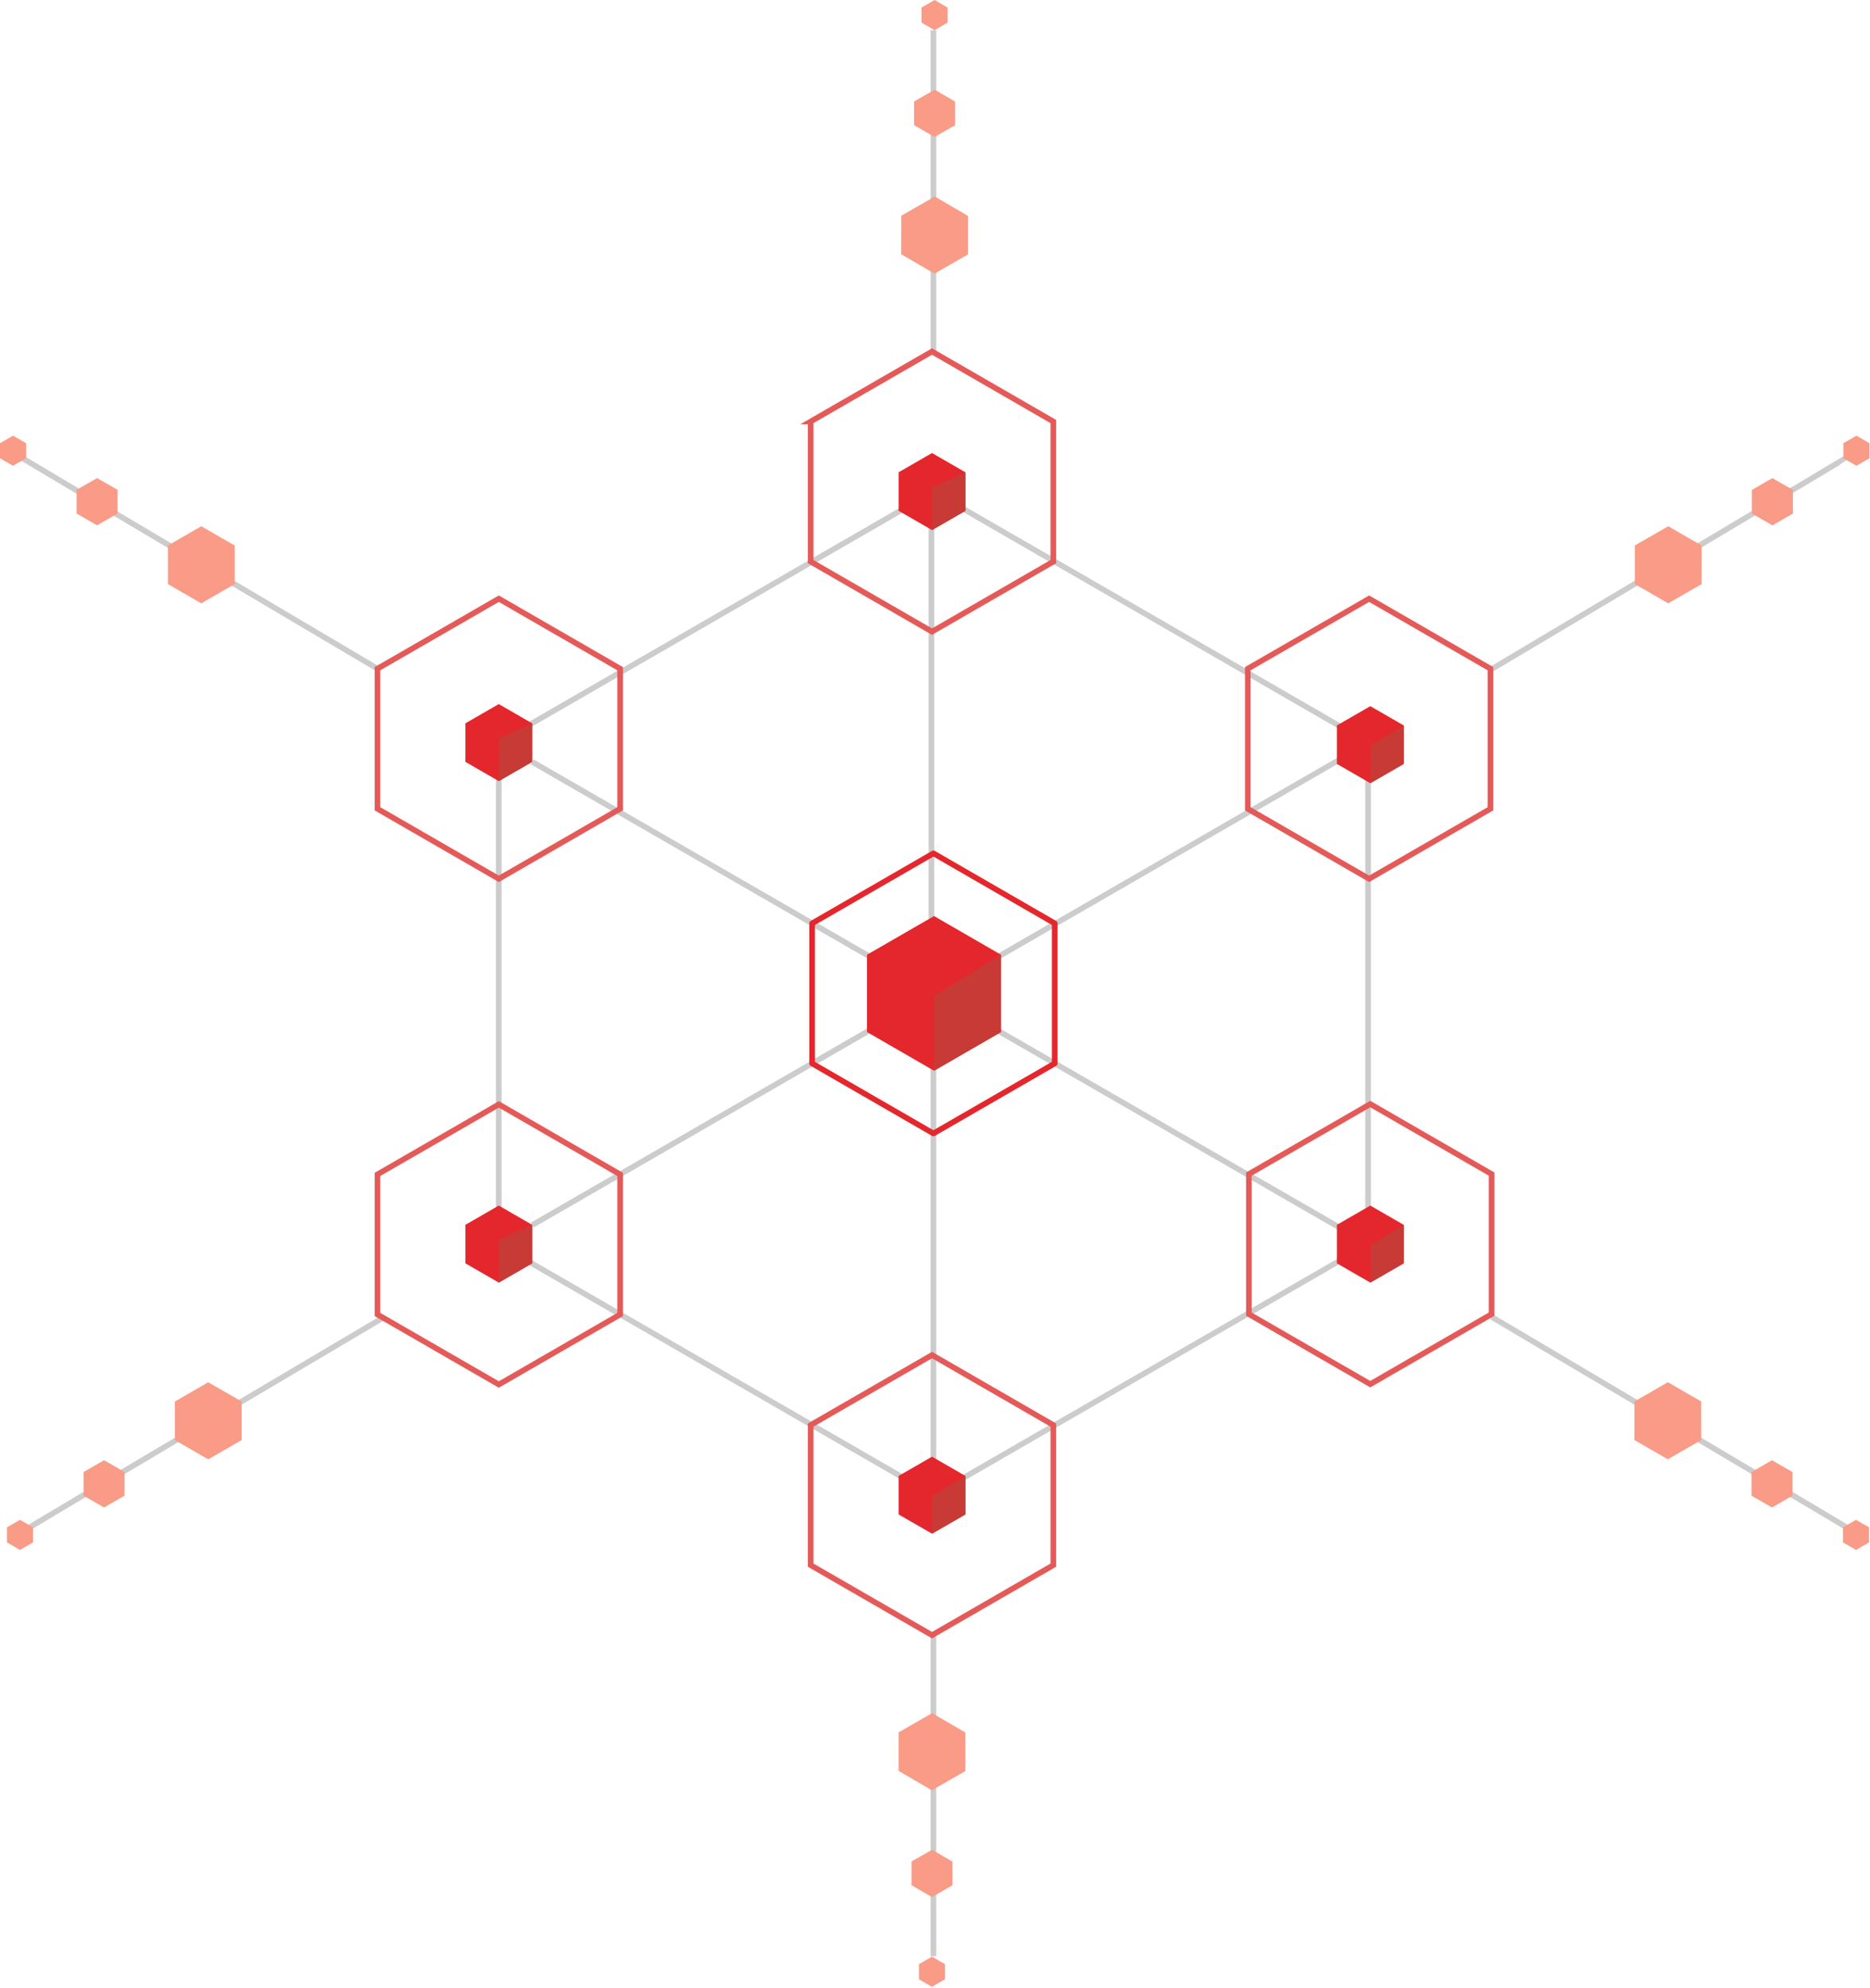<svg fill="none" viewBox="0 0 333 354" height="354" width="333" xmlns="http://www.w3.org/2000/svg">
  <g clip-path="url(#2tjue4q0sa)">
    <path stroke-miterlimit="10" stroke="#CCC" d="M88.82 132.23v89.37l77.4 44.68 77.4-44.68v-89.37l-77.4-44.68-77.4 44.68zM94.77 135.68l66.43 38.33M2.49 80.68c.07.17 64.73 38.41 64.73 38.41M265.41 119.29s64.66-38.45 64.73-38.61M166.22 62.6V5.37M166.22 348.39V291.2M161.19 179.82l-66.42 38.36M239.29 134.85l-67.82 39.16"></path>
    <path fill="#F99B86" d="M291.12 97.15v6.87l5.95 3.43 5.94-3.43v-6.87l-5.94-3.43-5.95 3.43zM311.97 87.25v4.21l3.65 2.11 3.65-2.11v-4.21l-3.65-2.1-3.65 2.1zM328.26 78.93v2.68l2.33 1.34 2.32-1.34v-2.68l-2.32-1.34-2.33 1.34zM35.84 93.72l-5.94 3.43v6.87l5.94 3.43 5.95-3.43v-6.87l-5.95-3.43zM17.29 85.14l-3.65 2.1v4.21l3.65 2.11 3.65-2.11v-4.21l-3.65-2.1zM2.32 77.59 0 78.93v2.68l2.32 1.34 2.33-1.34v-2.68l-2.33-1.34z"></path>
    <path stroke-miterlimit="10" stroke="#CCC" d="M330.35 272.94c-.07-.17-64.73-38.41-64.73-38.41"></path>
    <path fill="#F99B86" d="m297 259.89 5.94-3.43v-6.87l-5.94-3.43-5.95 3.43v6.87l5.95 3.43zM315.55 268.47l3.65-2.1v-4.21l-3.65-2.11-3.65 2.11v4.21l3.65 2.1zM330.51 276.03l2.32-1.34v-2.68l-2.32-1.34-2.33 1.34v2.68l2.33 1.34z"></path>
    <path stroke-miterlimit="10" stroke="#CCC" d="M68.46 234.53S3.8 272.77 3.73 272.94"></path>
    <path fill="#F99B86" d="M43.03 256.47v-6.87l-5.95-3.43-5.94 3.43v6.87l5.94 3.43 5.95-3.43zM22.18 266.37v-4.21l-3.65-2.11-3.65 2.11v4.21l3.65 2.1 3.65-2.1zM5.89 274.69v-2.68l-2.33-1.34-2.32 1.34v2.68l2.32 1.34 2.33-1.34z"></path>
    <path stroke-miterlimit="10" stroke="#CCC" d="M166.22 182.65v78.23M171.47 179.95l69.12 39.85M165.86 93.04v78.32"></path>
    <path stroke-linejoin="round" stroke-linecap="round" stroke="#E4272D" d="M144.62 164.44v24.95l21.6 12.47 21.6-12.47v-24.95l-21.6-12.47-21.6 12.47z"></path>
    <path fill="#F99B86" d="M172.38 38.45 166.45 35l-5.96 3.42-.02 6.86 5.94 3.45 5.96-3.42v-6.87l.01.01zM170.08 18.09l-3.64-2.12-3.66 2.1v4.21l3.63 2.12 3.66-2.1v-4.21h.01zM168.75 1.35 166.43 0l-2.33 1.34v2.68l2.31 1.35 2.33-1.34V1.35h.01zM160.01 315.38l5.93 3.45 5.96-3.42.02-6.86-5.94-3.45-5.96 3.42v6.87l-.01-.01zM162.31 335.73l3.64 2.12 3.66-2.1v-4.21l-3.63-2.12-3.66 2.1v4.21h-.01zM163.63 352.48l2.32 1.35 2.33-1.34v-2.68l-2.31-1.35-2.33 1.34v2.68h-.01z"></path>
    <path fill="#E4272D" d="M160.02 84.11v6.86l5.95 3.43 5.94-3.43v-6.86l-5.94-3.43-5.95 3.43z"></path>
    <path fill="#C73A36" d="M165.96 91.68v2.73l5.95-3.43v-6.86l-5.95 2.71"></path>
    <path fill="#E4272D" d="M238.07 129.19v6.86l5.95 3.43 5.94-3.43v-6.86l-5.94-3.43-5.95 3.43z"></path>
    <path fill="#C73A36" d="M244.02 136.75v2.73l5.95-3.43v-6.86l-5.95 3.65"></path>
    <path fill="#E4272D" d="M238.07 218.13v6.86l5.95 3.43 5.94-3.43v-6.86l-5.94-3.43-5.95 3.43z"></path>
    <path fill="#C73A36" d="M244.02 225.69v2.73l5.95-3.43v-6.86l-5.95 3.65"></path>
    <path fill="#E4272D" d="M154.39 170.03v13.77l11.94 6.89 11.92-6.89v-13.77l-11.92-6.89-11.94 6.89z"></path>
    <path fill="#C73A36" d="M166.32 185.21v5.48l11.93-6.89v-13.77l-11.93 7.33"></path>
    <path fill="#E4272D" d="M160.02 262.85v6.86l5.95 3.43 5.94-3.43v-6.86l-5.94-3.43-5.95 3.43z"></path>
    <path fill="#C73A36" d="M165.96 270.41v2.73l5.95-3.43v-6.86l-5.95 3.65"></path>
    <path fill="#E4272D" d="M82.87 128.82v6.86l5.95 3.43 5.94-3.43v-6.86l-5.94-3.43-5.95 3.43z"></path>
    <path fill="#C73A36" d="M88.82 136.38v2.73l5.95-3.43v-6.86l-5.95 2.71"></path>
    <path fill="#E4272D" d="M82.87 218.13v6.86l5.95 3.43 5.94-3.43v-6.86l-5.94-3.43-5.95 3.43z"></path>
    <path fill="#C73A36" d="M88.82 225.69v2.73l5.95-3.43v-6.86l-5.95 2.71"></path>
    <path stroke-miterlimit="10" stroke="#E45A58" d="M222.2 119.09v24.95l21.61 12.47 21.6-12.47v-24.95l-21.6-12.47-21.61 12.47zM144.36 75.07v24.95l21.61 12.47 21.6-12.47V75.07l-21.6-12.47-21.61 12.47zM67.22 119.09v24.95l21.61 12.47 21.6-12.47v-24.95l-21.6-12.47-21.61 12.47zM222.4 209.09v24.95l21.61 12.47 21.6-12.47v-24.95l-21.6-12.47-21.61 12.47zM144.36 253.79v24.95l21.61 12.47 21.6-12.47v-24.95l-21.6-12.47-21.61 12.47zM67.22 209.15v24.95l21.61 12.47 21.6-12.47v-24.95l-21.6-12.47-21.61 12.47z"></path>
  </g>
  <defs>
    <clipPath id="2tjue4q0sa">
      <path d="M0 0h332.91v353.82H0z" fill="#fff"></path>
    </clipPath>
  </defs>
</svg>
